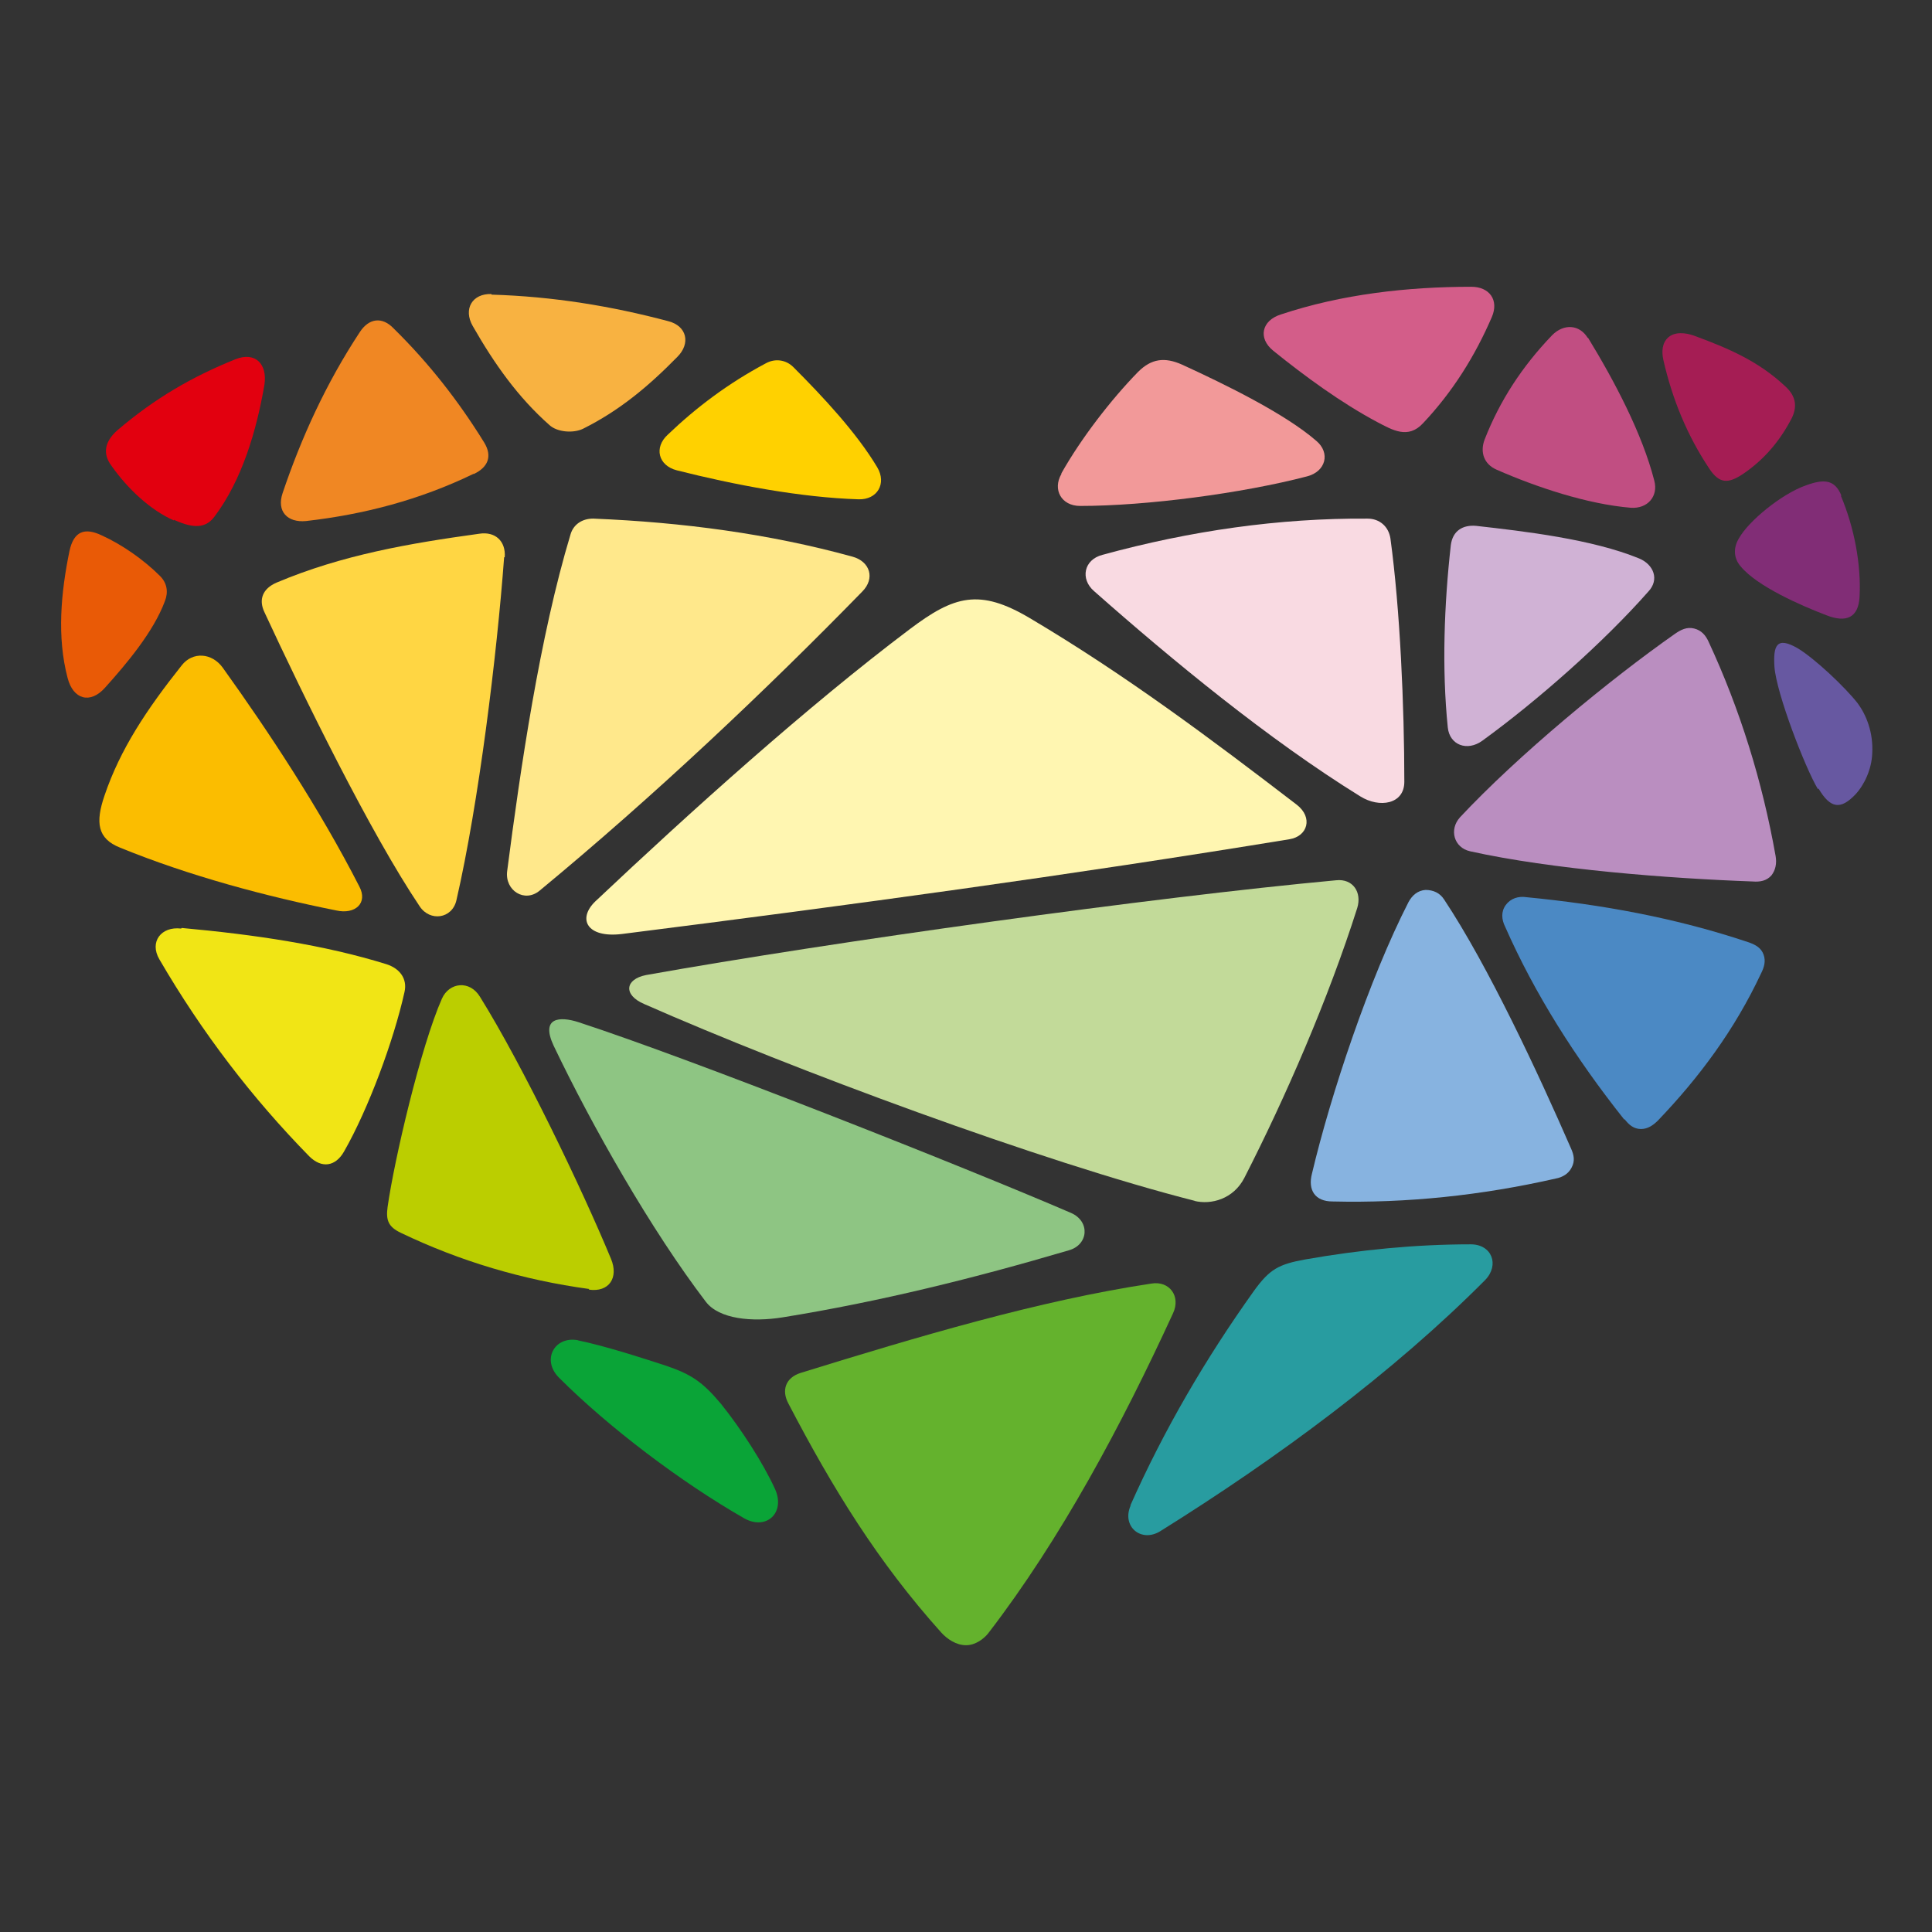 <?xml version="1.0" encoding="UTF-8"?> <svg xmlns="http://www.w3.org/2000/svg" id="Layer_2" data-name="Layer 2" viewBox="0 0 32 32"><rect x="0" y="0" width="32" height="32" fill="#333333" stroke="none"/><defs><style> .cls-1 { fill: #6758a1; } .cls-1, .cls-2, .cls-3, .cls-4, .cls-5, .cls-6, .cls-7, .cls-8, .cls-9, .cls-10, .cls-11, .cls-12, .cls-13, .cls-14, .cls-15, .cls-16, .cls-17, .cls-18, .cls-19, .cls-20, .cls-21, .cls-22, .cls-23, .cls-24, .cls-25, .cls-26, .cls-27 { fill-rule: evenodd; } .cls-2 { fill: #ba8ec0; } .cls-3 { fill: #f1e515; } .cls-4 { fill: #0aa437; } .cls-5 { fill: #c2da99; } .cls-6 { fill: #e95a06; } .cls-7 { fill: #e2000f; } .cls-8 { fill: #f8b241; } .cls-28 { fill: none; } .cls-9 { fill: #fff6b1; } .cls-10 { fill: #d0b2d5; } .cls-11 { fill: #64b22d; } .cls-12 { fill: #ffd643; } .cls-13 { fill: #8ec583; } .cls-14 { fill: #fbbd00; } .cls-15 { fill: #ffe88b; } .cls-16 { fill: #f08723; } .cls-17 { fill: #4b89c4; } .cls-18 { fill: #d35d89; } .cls-19 { fill: #87b3e0; } .cls-20 { fill: #ffd100; } .cls-21 { fill: #289ca0; } .cls-22 { fill: #f9dae2; } .cls-23 { fill: #812d76; } .cls-24 { fill: #bbce00; } .cls-25 { fill: #a51d54; } .cls-26 { fill: #c14e82; } .cls-27 { fill: #f29999; } </style></defs><g id="Layer_1-2" data-name="Layer 1"><rect class="cls-28" width="32" height="32"></rect><g><path class="cls-4" d="M9.57,22.2c.44.09,1.03.28,1.46.42.41.14.6.26.91.63.33.41.7.98.9,1.42.17.39-.15.68-.51.48-1.05-.6-2.25-1.51-3.07-2.33-.3-.3-.07-.7.32-.62"></path><path class="cls-18" d="M24.71,5.25c-.28.65-.65,1.24-1.14,1.76-.25.27-.51.11-.76-.02-.6-.32-1.2-.76-1.72-1.18-.26-.21-.19-.5.12-.6,1.02-.34,2.11-.46,3.16-.46.3,0,.46.22.34.5"></path><path class="cls-22" d="M18.26,9.19c1.46-.4,2.93-.61,4.39-.6.2,0,.35.13.38.33.16,1.17.23,2.79.23,4.03,0,.37-.41.44-.73.24-1.52-.94-3.12-2.26-4.41-3.4-.23-.2-.17-.52.14-.6"></path><path class="cls-5" d="M19.79,19.89c-2.52-.64-6.67-2.18-9.12-3.26-.35-.15-.32-.41.03-.48,3.08-.55,8.4-1.29,11.43-1.57.28-.03.43.2.35.46-.48,1.51-1.19,3.14-1.87,4.47-.18.35-.55.45-.83.38"></path><path class="cls-15" d="M9.83,8.59c1.47.06,2.91.25,4.29.63.29.08.38.36.16.58-1.59,1.63-3.44,3.38-5.34,4.95-.25.21-.58,0-.54-.32.22-1.7.54-3.89,1.05-5.58.05-.17.2-.26.37-.26"></path><path class="cls-16" d="M7.84,7.85c-.89.43-1.81.67-2.77.78-.31.03-.49-.16-.39-.46.31-.92.72-1.82,1.28-2.67.15-.23.37-.26.56-.06.59.58,1.08,1.21,1.5,1.89.14.23.06.41-.17.52"></path><path class="cls-24" d="M9.76,21.35c-1.1-.15-2.14-.46-3.12-.93-.21-.1-.25-.21-.22-.43.11-.78.55-2.66.9-3.45.12-.27.46-.31.63-.03.71,1.14,1.69,3.18,2.17,4.34.13.31-.03.56-.37.51"></path><path class="cls-11" d="M15.59,27.04c-1.05-1.17-1.8-2.39-2.53-3.79-.12-.22-.05-.43.2-.51,1.94-.6,3.95-1.2,5.81-1.48.3-.05.49.21.36.49-.85,1.85-1.86,3.74-3.06,5.3-.07.09-.21.2-.37.2-.16,0-.31-.1-.41-.21"></path><path class="cls-21" d="M18.72,24.94c.56-1.26,1.25-2.44,2.05-3.56.26-.36.41-.44.85-.52.91-.16,1.83-.25,2.74-.25.35,0,.48.34.24.59-1.52,1.53-3.44,2.95-5.38,4.16-.32.2-.65-.08-.49-.43"></path><path class="cls-25" d="M28.31,7.76c-.36-.54-.61-1.14-.76-1.8-.03-.14-.02-.28.08-.37.11-.1.29-.08.43-.03.57.21,1.06.42,1.5.83.17.15.22.32.12.53-.2.39-.47.7-.81.93-.24.16-.39.17-.56-.09"></path><path class="cls-26" d="M26.3,5.59c.44.72.9,1.59,1.1,2.37.07.26-.11.47-.39.45-.72-.06-1.56-.34-2.22-.63-.21-.09-.28-.29-.2-.5.25-.64.62-1.21,1.12-1.73.19-.19.45-.18.59.05"></path><path class="cls-14" d="M5.57,15.08c-1.15-.23-2.43-.57-3.58-1.04-.38-.15-.41-.42-.26-.86.26-.77.7-1.43,1.28-2.16.18-.23.5-.21.68.04.76,1.06,1.6,2.33,2.26,3.62.15.28-.07.47-.38.4"></path><path class="cls-7" d="M2.88,8.62c-.39-.17-.77-.53-1.03-.9-.16-.21-.11-.41.09-.59.62-.53,1.24-.89,1.96-1.18.33-.13.53.08.48.42-.13.76-.37,1.58-.83,2.19-.17.23-.42.16-.67.05"></path><path class="cls-6" d="M1.69,8.87c.33.15.69.4.96.67.12.12.14.27.08.42-.19.51-.64,1.04-.99,1.43-.25.28-.53.19-.62-.16-.18-.68-.11-1.42.03-2.1.07-.33.25-.4.54-.26"></path><path class="cls-13" d="M17.7,20.71c-1.56.46-3.13.85-4.74,1.11-.5.08-1.05.03-1.27-.26-.9-1.18-1.88-2.9-2.52-4.24-.22-.47.1-.49.41-.39,1.9.62,6.35,2.38,8.16,3.16.32.14.29.53-.04.62"></path><path class="cls-23" d="M30.49,8.21c.22.52.34,1.14.31,1.68-.02.34-.22.43-.55.3-.42-.16-1.15-.48-1.42-.81-.12-.14-.12-.31-.03-.46.16-.29.71-.74,1.11-.88.3-.11.48-.1.59.17"></path><path class="cls-9" d="M21.36,13.9c-3.6.59-7.26,1.09-11.06,1.57-.58.07-.74-.25-.44-.54,1.58-1.49,3.51-3.23,5.21-4.51.73-.55,1.15-.68,1.99-.18,1.57.93,3,2,4.42,3.09.27.21.18.52-.12.57"></path><path class="cls-20" d="M14.22,8.27c-.96-.03-2.06-.24-3.01-.48-.31-.08-.38-.38-.15-.59.47-.45,1-.85,1.62-1.18.16-.09.34-.06.46.06.49.49,1.05,1.09,1.39,1.66.16.27,0,.54-.31.53"></path><path class="cls-3" d="M3.01,15.37c1.21.11,2.36.28,3.39.6.22.07.35.24.3.46-.18.81-.6,1.94-1,2.64-.14.25-.37.29-.58.08-.94-.96-1.77-2.04-2.48-3.26-.17-.29.03-.55.36-.51"></path><path class="cls-1" d="M30.11,13.07c-.21-.35-.69-1.59-.72-2.03-.02-.34.03-.51.39-.3.28.17.78.64.99.91.14.19.26.48.24.83-.01.26-.13.52-.28.68-.24.25-.41.24-.61-.1"></path><path class="cls-27" d="M17.58,7.84c.32-.57.82-1.22,1.27-1.68.22-.22.44-.25.73-.12.72.33,1.7.81,2.22,1.26.24.2.16.51-.15.59-1.07.28-2.66.49-3.76.49-.31,0-.46-.27-.31-.53"></path><path class="cls-8" d="M8.14,4.88c1.02.03,1.99.19,2.93.44.31.08.37.37.15.59-.48.49-.96.89-1.56,1.19-.16.08-.43.06-.56-.06-.52-.46-.91-1.01-1.27-1.64-.16-.28-.01-.54.31-.53"></path><path class="cls-12" d="M8.35,9.23c-.12,1.62-.42,4.07-.79,5.68-.07.31-.44.36-.61.1-.82-1.22-1.93-3.49-2.57-4.87-.1-.21-.03-.39.2-.49,1.09-.46,2.2-.65,3.36-.81.26-.04.44.12.42.39"></path><path class="cls-19" d="M21.73,19.44c.31-1.31.95-3.23,1.6-4.5.06-.11.15-.19.28-.2.13,0,.24.05.31.16.73,1.1,1.56,2.88,2.1,4.12.05.11.07.21.01.32-.05.1-.15.16-.26.18-1.23.28-2.47.41-3.7.38-.29,0-.41-.19-.34-.46"></path><path class="cls-2" d="M24.17,13.55c.97-1.04,2.5-2.3,3.57-3.05.1-.07.2-.12.32-.09.12.03.19.11.24.22.52,1.12.89,2.31,1.11,3.55.02.12,0,.23-.07.32-.08.09-.19.11-.31.1-1.39-.05-3.33-.2-4.68-.5-.27-.06-.35-.36-.17-.56"></path><path class="cls-10" d="M24.45,8.71c.8.09,1.92.22,2.7.54.24.1.34.35.15.55-.74.84-1.84,1.81-2.75,2.47-.25.18-.54.07-.57-.22-.1-.98-.06-2.04.05-3.02.03-.24.2-.34.42-.32"></path><path class="cls-17" d="M26.9,18.54c-.81-1.02-1.48-2.08-1.97-3.19-.06-.12-.07-.25.01-.36s.21-.15.34-.13c1.24.12,2.47.34,3.69.75.11.04.2.09.24.2.04.11.01.21-.04.31-.44.94-1.03,1.73-1.71,2.44-.08.08-.17.14-.28.14-.12,0-.2-.07-.27-.16"></path></g><rect class="cls-28" width="32" height="32"></rect></g></svg> 